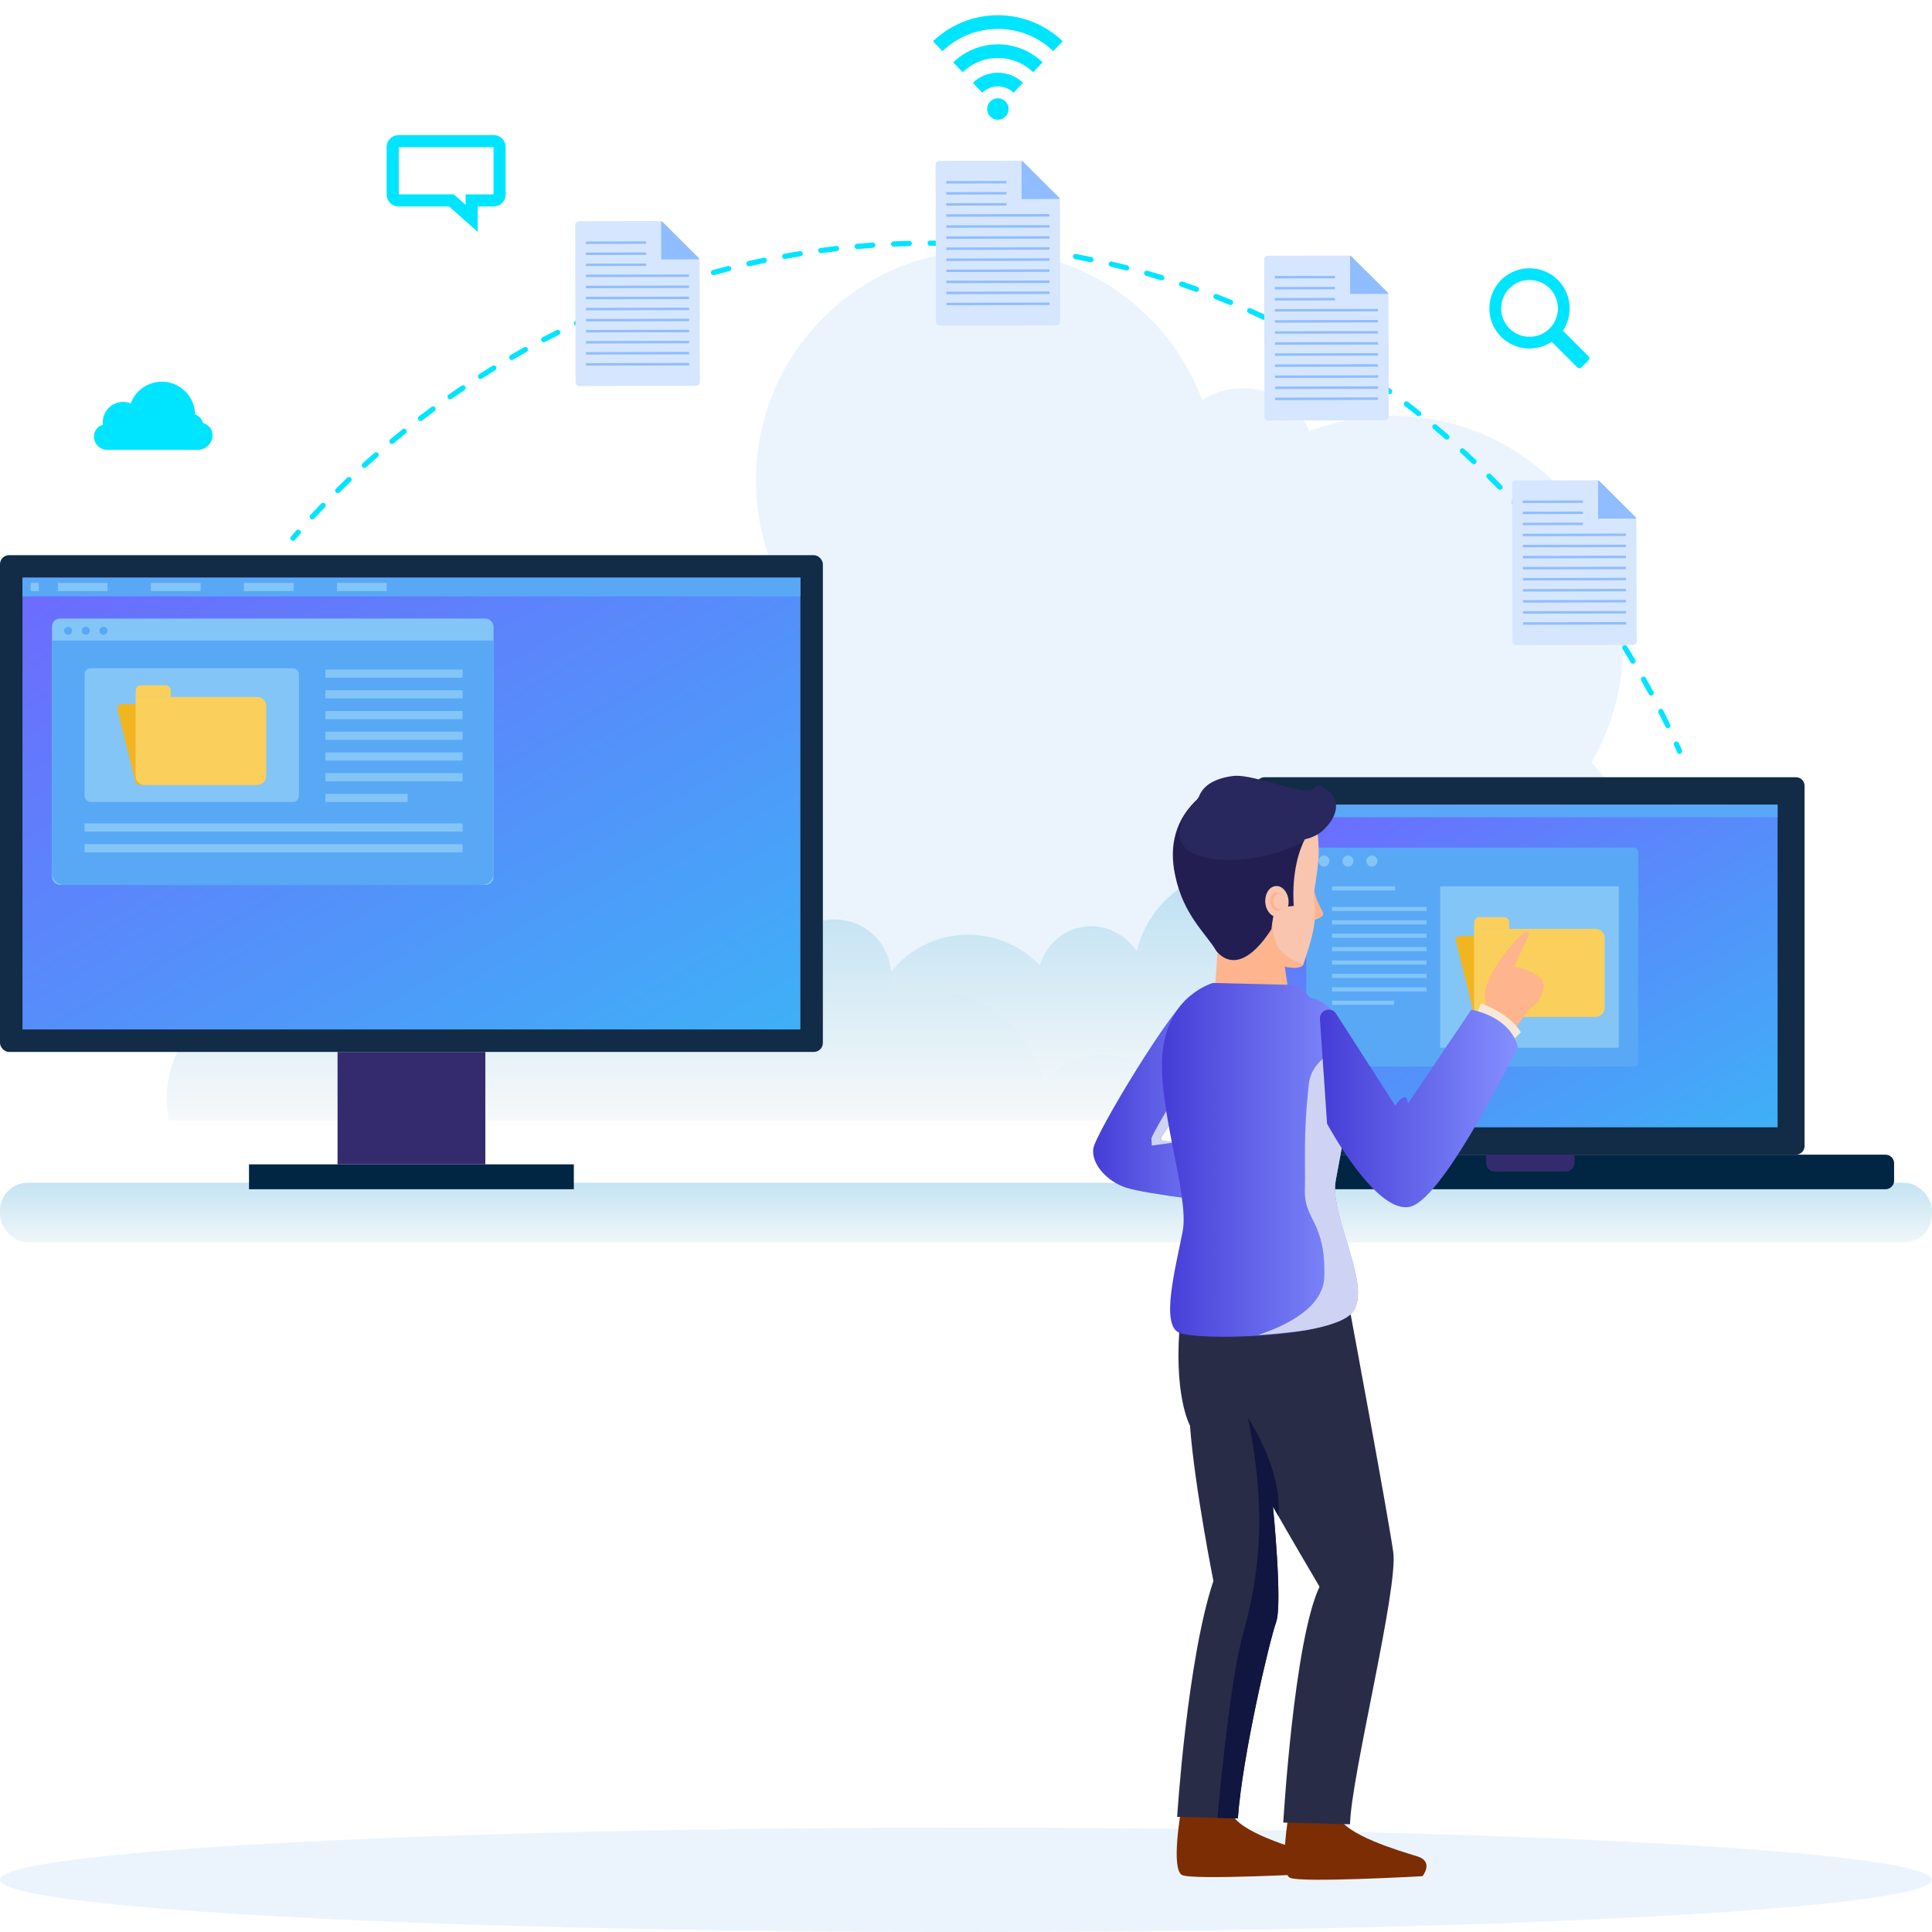 <?xml version="1.0" encoding="UTF-8"?>
<svg xmlns="http://www.w3.org/2000/svg" xmlns:xlink="http://www.w3.org/1999/xlink" viewBox="0 0 700 700">
  <defs>
    <style>
      .cls-1 {
        fill: url(#linear-gradient-2);
      }

      .cls-2 {
        fill: #111640;
      }

      .cls-3 {
        fill: #f1b521;
      }

      .cls-4 {
        fill: #f4be84;
      }

      .cls-5 {
        fill: #59a8f6;
      }

      .cls-6 {
        fill: #feb48c;
      }

      .cls-7 {
        fill: url(#linear-gradient-6);
      }

      .cls-8 {
        isolation: isolate;
      }

      .cls-9 {
        fill: #8fbdff;
      }

      .cls-10 {
        fill: #9bcaf9;
        opacity: .2;
      }

      .cls-11 {
        fill: #84c5f8;
      }

      .cls-12 {
        fill: #d6e6fe;
      }

      .cls-13 {
        fill: #221e52;
      }

      .cls-14 {
        fill: url(#linear-gradient-5);
      }

      .cls-15 {
        fill: #002643;
      }

      .cls-16 {
        fill: #342b6e;
      }

      .cls-17 {
        fill: #00e5ff;
      }

      .cls-18 {
        fill: #f9c5af;
      }

      .cls-19 {
        fill: url(#linear-gradient-7);
      }

      .cls-20 {
        fill: #ced3f4;
        mix-blend-mode: multiply;
      }

      .cls-21 {
        fill: #292c47;
      }

      .cls-22 {
        fill: #facf5c;
      }

      .cls-23 {
        fill: #7d2d03;
      }

      .cls-24 {
        fill: url(#linear-gradient-3);
      }

      .cls-25 {
        fill: url(#linear-gradient);
      }

      .cls-26 {
        fill: #28275e;
      }

      .cls-27 {
        fill: #122b46;
      }

      .cls-28 {
        fill: url(#linear-gradient-4);
      }

      .cls-29 {
        fill: url(#linear-gradient-8);
      }

      .cls-30 {
        fill: #f8e8d8;
      }
    </style>
    <linearGradient id="linear-gradient" x1="11543.36" y1="401.14" x2="11543.36" y2="314.87" gradientTransform="translate(11975.22) rotate(-180) scale(1 -1)" gradientUnits="userSpaceOnUse">
      <stop offset="0" stop-color="#f6f9fa"/>
      <stop offset="1" stop-color="#bbdff2"/>
    </linearGradient>
    <linearGradient id="linear-gradient-2" x1="11731.61" y1="405.93" x2="11731.61" y2="315.32" xlink:href="#linear-gradient"/>
    <linearGradient id="linear-gradient-3" x1="350" y1="453.28" x2="350" y2="423.44" gradientTransform="matrix(1, 0, 0, 1, 0, 0)" xlink:href="#linear-gradient"/>
    <linearGradient id="linear-gradient-4" x1="78.4" y1="168.73" x2="219.74" y2="413.55" gradientTransform="translate(-142.07 440.21) rotate(-90)" gradientUnits="userSpaceOnUse">
      <stop offset="0" stop-color="#6d6afe"/>
      <stop offset="1" stop-color="#3fb0f7"/>
    </linearGradient>
    <linearGradient id="linear-gradient-5" x1="506.72" y1="267.34" x2="602.15" y2="432.63" gradientTransform="matrix(1, 0, 0, 1, 0, 0)" xlink:href="#linear-gradient-4"/>
    <linearGradient id="linear-gradient-6" x1="396.06" y1="398.45" x2="452.02" y2="398.45" gradientUnits="userSpaceOnUse">
      <stop offset="0" stop-color="#453cd6"/>
      <stop offset="1" stop-color="#8490ff"/>
    </linearGradient>
    <linearGradient id="linear-gradient-7" x1="420.99" y1="420.23" x2="492.03" y2="420.23" xlink:href="#linear-gradient-6"/>
    <linearGradient id="linear-gradient-8" x1="478.23" y1="401.62" x2="549.94" y2="401.62" xlink:href="#linear-gradient-6"/>
  </defs>
  <g class="cls-8">
    <g id="Layer_1" data-name="Layer 1">
      <ellipse class="cls-10" cx="350" cy="681.08" rx="350" ry="18.92"/>
      <g>
        <g>
          <path class="cls-10" d="M576.6,276.26c7.25-12.37,11.43-26.77,11.43-42.15,0-46.1-37.37-83.47-83.47-83.47-10.61,0-20.75,2-30.09,5.61-4.21-9.22-13.48-15.64-24.28-15.64-5.39,0-10.41,1.61-14.6,4.36-11.82-31.74-42.38-54.35-78.24-54.35-46.1,0-83.47,37.37-83.47,83.47,0,12.25,2.66,23.86,7.4,34.34-2.36,2.14-4.66,4.38-6.82,6.8-16.27-11.52-37.58-13.33-55.55-4.71-17.92,8.6-29.83,26.29-31.07,46.13-33.68-14.15-71.53-10.09-96.98,11.3-34.4,28.91-41.78,85.82-11.3,129.93h506.54c24.7-41.27,18.58-91.32-9.5-121.63Z"/>
          <g>
            <path class="cls-25" d="M584.88,378.89c-14.03-2.67-24.16,7.86-24.82,8.53-.62-2.16-6.73-22.05-26.57-29.09-12.54-4.47-23.59-1.28-27.39,0,2.52-6.78,1.18-14.34-3.44-19.74-4.99-5.81-13.06-8.17-20.56-5.96-8.48-13.11-24.05-19.89-39.37-17.17-15.11,2.72-27.24,14.19-30.84,29.14-4.58-6.84-12.8-10.28-20.56-8.58-6.94,1.49-12.49,6.78-14.6,13.72-9.46-9.87-23.8-13.57-36.8-9.41-11.58,3.64-20.43,12.98-23.69,24.57-9.31-7.35-21.84-10.13-33.49-6.46-17.43,5.49-28.4,23.98-24.61,42.7h348.17c-2.11-11.36-10.74-20.25-21.43-22.26Z"/>
            <path class="cls-1" d="M404.34,382.56c-14.74-2.81-25.37,8.26-26.07,8.96-.65-2.27-7.07-23.16-27.91-30.55-13.17-4.7-24.78-1.35-28.77,0,2.65-7.13,1.24-15.06-3.62-20.73-5.24-6.1-13.71-8.58-21.59-6.26-8.91-13.77-25.26-20.89-41.35-18.03-15.87,2.86-28.61,14.9-32.39,30.61-4.81-7.18-13.44-10.8-21.59-9.02-7.29,1.57-13.12,7.13-15.33,14.41-9.93-10.37-24.99-14.25-38.65-9.88-12.17,3.83-21.46,13.64-24.88,25.81-9.78-7.72-22.93-10.64-35.17-6.79-18.3,5.76-29.83,25.19-25.84,44.85H426.85c-2.21-11.93-11.28-21.27-22.51-23.37Z"/>
          </g>
        </g>
        <rect class="cls-24" y="428.54" width="700" height="21.58" rx="10.07" ry="10.07"/>
        <g>
          <path class="cls-17" d="M106.16,195.95c-.22,0-.45-.08-.63-.24-.4-.35-.44-.95-.09-1.35,.63-.72,1.26-1.44,1.89-2.15,.35-.4,.95-.43,1.35-.08,.39,.35,.43,.95,.08,1.35-.63,.71-1.26,1.43-1.89,2.14-.19,.22-.45,.33-.72,.33Z"/>
          <path class="cls-17" d="M604.27,263.83c-.35,0-.7-.2-.86-.54-.75-1.55-1.59-3.25-2.52-5.08-.24-.47-.05-1.04,.42-1.28,.47-.24,1.04-.05,1.28,.42,.94,1.84,1.78,3.55,2.54,5.11,.23,.47,.03,1.05-.44,1.27-.13,.07-.27,.09-.41,.09Zm-6.05-11.81c-.34,0-.67-.18-.84-.5-.86-1.59-1.77-3.24-2.74-4.96-.26-.46-.1-1.04,.36-1.3,.46-.26,1.04-.1,1.3,.36,.97,1.73,1.89,3.39,2.76,4.99,.25,.46,.08,1.04-.39,1.29-.14,.08-.3,.12-.45,.12Zm-6.55-11.53c-.33,0-.64-.17-.82-.47-.94-1.58-1.92-3.19-2.94-4.85-.28-.45-.14-1.04,.31-1.31,.45-.27,1.04-.14,1.31,.31,1.03,1.66,2.01,3.29,2.95,4.87,.27,.45,.12,1.04-.33,1.31-.15,.09-.32,.13-.49,.13Zm-7-11.26c-.31,0-.62-.15-.8-.44-1.01-1.55-2.05-3.13-3.12-4.73-.29-.44-.18-1.03,.26-1.32,.44-.3,1.03-.18,1.32,.26,1.08,1.61,2.13,3.19,3.14,4.75,.29,.44,.16,1.03-.28,1.32-.16,.1-.34,.15-.52,.15Zm-7.43-10.98c-.3,0-.6-.14-.78-.4-1.07-1.52-2.17-3.05-3.3-4.6-.31-.42-.22-1.02,.21-1.33,.43-.31,1.02-.22,1.33,.21,1.14,1.56,2.24,3.1,3.32,4.63,.3,.43,.2,1.03-.23,1.33-.17,.12-.36,.17-.55,.17Zm-7.84-10.68c-.29,0-.57-.13-.76-.38-1.13-1.48-2.29-2.97-3.47-4.47-.33-.41-.26-1.01,.16-1.34,.41-.32,1.01-.26,1.34,.16,1.19,1.51,2.36,3.01,3.49,4.5,.32,.42,.24,1.02-.18,1.34-.17,.13-.38,.2-.58,.2Zm-8.25-10.37c-.28,0-.55-.12-.74-.35-1.19-1.44-2.41-2.88-3.65-4.33-.34-.4-.3-1,.1-1.35,.4-.34,1-.3,1.35,.1,1.25,1.46,2.47,2.91,3.67,4.36,.34,.41,.28,1.01-.13,1.34-.18,.15-.39,.22-.61,.22Zm-448-9c-.23,0-.47-.08-.65-.26-.39-.36-.41-.96-.05-1.35,1.3-1.39,2.61-2.77,3.92-4.14,.37-.38,.97-.39,1.35-.02,.38,.37,.39,.97,.02,1.35-1.31,1.36-2.61,2.73-3.9,4.12-.19,.2-.44,.3-.7,.3Zm439.36-1.04c-.26,0-.52-.11-.71-.32-1.25-1.39-2.52-2.79-3.81-4.18-.36-.39-.34-.99,.05-1.35,.39-.36,.99-.34,1.35,.05,1.3,1.4,2.58,2.81,3.84,4.21,.35,.39,.32,1-.07,1.35-.18,.16-.41,.24-.64,.24Zm-430.12-8.48c-.25,0-.49-.09-.68-.28-.37-.37-.37-.98,0-1.35,1.35-1.34,2.72-2.66,4.09-3.98,.38-.36,.98-.35,1.35,.03,.36,.38,.35,.99-.03,1.35-1.37,1.3-2.72,2.62-4.07,3.95-.19,.18-.43,.28-.67,.28Zm421.07-1.2c-.25,0-.5-.1-.68-.29-1.31-1.34-2.63-2.68-3.98-4.02-.37-.37-.38-.98,0-1.35,.37-.37,.98-.37,1.35,0,1.36,1.35,2.69,2.7,4.01,4.05,.37,.38,.36,.98-.02,1.35-.19,.18-.43,.27-.66,.27Zm-411.44-7.93c-.26,0-.52-.11-.71-.31-.35-.39-.33-.99,.06-1.35,1.41-1.28,2.83-2.55,4.26-3.8,.39-.35,1-.31,1.35,.09,.35,.4,.31,1-.09,1.35-1.42,1.24-2.83,2.5-4.23,3.78-.18,.17-.41,.25-.64,.25Zm402.01-1.37c-.24,0-.47-.09-.66-.26-1.36-1.29-2.74-2.57-4.15-3.85-.39-.35-.42-.96-.06-1.35,.35-.39,.96-.42,1.35-.06,1.41,1.29,2.8,2.58,4.17,3.88,.38,.36,.4,.97,.04,1.35-.19,.2-.44,.3-.69,.3Zm-392.01-7.34c-.27,0-.54-.12-.73-.34-.34-.4-.28-1.01,.12-1.34,1.46-1.22,2.93-2.43,4.41-3.62,.41-.33,1.01-.26,1.34,.15,.33,.41,.27,1.01-.15,1.34-1.47,1.18-2.93,2.38-4.38,3.59-.18,.15-.39,.22-.61,.22Zm382.2-1.56c-.22,0-.44-.08-.62-.23-1.42-1.23-2.85-2.45-4.31-3.67-.4-.34-.46-.94-.12-1.34,.34-.4,.94-.46,1.34-.12,1.47,1.23,2.91,2.46,4.33,3.69,.4,.34,.44,.95,.09,1.35-.19,.22-.45,.33-.72,.33Zm-371.84-6.73c-.29,0-.57-.13-.76-.37-.32-.42-.24-1.02,.18-1.34,1.51-1.16,3.03-2.3,4.56-3.43,.42-.31,1.02-.22,1.33,.2,.31,.42,.22,1.02-.2,1.33-1.52,1.12-3.03,2.26-4.53,3.41-.17,.13-.38,.2-.58,.2Zm361.65-1.74c-.21,0-.42-.07-.59-.21-1.47-1.17-2.96-2.33-4.46-3.48-.42-.32-.5-.92-.18-1.34,.32-.42,.92-.5,1.34-.18,1.52,1.16,3.01,2.33,4.49,3.5,.41,.33,.48,.93,.15,1.34-.19,.24-.47,.36-.75,.36Zm-350.95-6.1c-.3,0-.6-.14-.78-.41-.3-.43-.2-1.03,.23-1.33,1.56-1.09,3.12-2.17,4.7-3.23,.43-.29,1.03-.18,1.32,.26,.29,.44,.18,1.03-.26,1.32-1.56,1.06-3.12,2.13-4.67,3.21-.17,.12-.36,.17-.55,.17Zm340.41-1.9c-.19,0-.39-.06-.56-.18-1.52-1.1-3.06-2.19-4.62-3.27-.43-.3-.54-.9-.24-1.33,.3-.43,.89-.54,1.33-.24,1.57,1.09,3.12,2.19,4.65,3.29,.43,.31,.52,.91,.21,1.33-.19,.26-.48,.4-.77,.4Zm-329.39-5.48c-.32,0-.62-.16-.8-.44-.28-.44-.15-1.03,.29-1.32,1.6-1.02,3.21-2.03,4.83-3.03,.45-.28,1.04-.14,1.31,.31,.28,.45,.14,1.04-.31,1.31-1.61,.99-3.21,1.99-4.8,3.01-.16,.1-.34,.15-.51,.15Zm318.49-2.04c-.18,0-.36-.05-.52-.16-1.57-1.03-3.16-2.05-4.76-3.06-.45-.28-.58-.87-.3-1.32,.28-.44,.87-.58,1.32-.3,1.62,1.02,3.21,2.04,4.79,3.08,.44,.29,.56,.88,.27,1.32-.18,.28-.49,.43-.8,.43Zm-307.17-4.86c-.33,0-.65-.17-.83-.48-.27-.46-.11-1.04,.35-1.3,1.64-.96,3.3-1.9,4.95-2.82,.46-.26,1.04-.09,1.3,.37,.26,.46,.09,1.04-.37,1.3-1.65,.92-3.29,1.85-4.92,2.8-.15,.09-.32,.13-.48,.13Zm295.93-2.15c-.16,0-.33-.04-.48-.13-1.61-.95-3.25-1.9-4.9-2.83-.46-.26-.62-.84-.36-1.3,.26-.46,.84-.62,1.3-.36,1.66,.94,3.3,1.89,4.93,2.85,.45,.27,.6,.85,.34,1.31-.18,.3-.5,.47-.82,.47Zm-284.33-4.27c-.34,0-.67-.19-.85-.51-.24-.47-.07-1.04,.4-1.29,1.68-.88,3.37-1.75,5.07-2.6,.48-.23,1.04-.04,1.28,.42,.24,.47,.05,1.04-.42,1.28-1.69,.85-3.37,1.71-5.04,2.59-.14,.07-.29,.11-.44,.11Zm272.78-2.21c-.15,0-.3-.04-.45-.11-1.66-.88-3.33-1.74-5.02-2.6-.47-.24-.66-.81-.42-1.28,.24-.47,.81-.66,1.28-.42,1.7,.86,3.39,1.73,5.06,2.61,.47,.25,.64,.82,.4,1.29-.17,.32-.5,.51-.84,.51Zm-260.92-3.71c-.36,0-.7-.2-.86-.55-.22-.48-.02-1.05,.46-1.27,1.72-.81,3.44-1.61,5.18-2.38,.48-.22,1.05,0,1.26,.48,.22,.48,0,1.05-.48,1.26-1.72,.77-3.44,1.56-5.14,2.37-.13,.06-.27,.09-.41,.09Zm249.07-2.21c-.14,0-.27-.03-.41-.09-1.7-.8-3.41-1.58-5.14-2.36-.48-.21-.7-.78-.48-1.26,.21-.48,.78-.7,1.26-.48,1.74,.78,3.47,1.57,5.18,2.37,.48,.22,.68,.79,.46,1.27-.16,.35-.51,.55-.86,.55Zm-236.97-3.19c-.37,0-.73-.22-.88-.58-.2-.49,.02-1.05,.51-1.25,1.75-.74,3.51-1.46,5.27-2.16,.49-.2,1.04,.04,1.24,.53,.2,.49-.04,1.04-.53,1.24-1.75,.7-3.5,1.41-5.24,2.15-.12,.05-.25,.07-.37,.07Zm224.86-2.17c-.12,0-.25-.02-.36-.07-1.73-.72-3.48-1.42-5.25-2.11-.49-.19-.73-.74-.54-1.24,.19-.49,.75-.73,1.24-.54,1.78,.69,3.54,1.4,5.28,2.12,.49,.2,.72,.76,.52,1.25-.15,.37-.51,.59-.88,.59Zm-212.53-2.71c-.39,0-.75-.24-.89-.62-.18-.49,.07-1.04,.56-1.23,1.78-.66,3.57-1.3,5.36-1.93,.5-.17,1.04,.09,1.22,.59,.17,.5-.09,1.04-.59,1.22-1.78,.62-3.56,1.26-5.33,1.92-.11,.04-.22,.06-.33,.06Zm200.18-2.06c-.11,0-.22-.02-.32-.06-1.76-.63-3.55-1.25-5.34-1.85-.5-.17-.77-.71-.6-1.21,.17-.5,.71-.76,1.21-.6,1.81,.61,3.6,1.23,5.38,1.87,.5,.18,.75,.72,.58,1.22-.14,.39-.51,.63-.9,.63Zm-187.66-2.27c-.4,0-.78-.26-.91-.66-.16-.5,.11-1.04,.62-1.2,1.81-.58,3.62-1.15,5.44-1.69,.5-.16,1.04,.13,1.19,.64,.15,.5-.13,1.04-.64,1.19-1.81,.54-3.61,1.11-5.4,1.68-.1,.03-.2,.05-.29,.05Zm175.09-1.9c-.09,0-.19-.01-.28-.04-1.79-.55-3.6-1.08-5.42-1.6-.51-.14-.8-.67-.66-1.18,.14-.5,.67-.8,1.18-.66,1.84,.52,3.65,1.06,5.46,1.61,.5,.15,.79,.69,.63,1.19-.13,.41-.5,.67-.91,.67Zm-162.4-1.88c-.42,0-.8-.28-.92-.7-.14-.51,.16-1.03,.67-1.17,1.83-.5,3.67-.99,5.51-1.45,.51-.13,1.03,.18,1.16,.69,.13,.51-.18,1.03-.69,1.16-1.83,.46-3.65,.95-5.47,1.44-.08,.02-.17,.03-.25,.03Zm149.65-1.7c-.08,0-.16,0-.24-.03l-.97-.25c-1.51-.38-3.02-.75-4.53-1.1-.51-.12-.83-.63-.71-1.15,.12-.51,.63-.83,1.15-.71,1.52,.36,3.04,.73,4.56,1.11l.97,.25c.51,.13,.82,.65,.69,1.16-.11,.43-.5,.72-.92,.72Zm-136.81-1.53c-.43,0-.83-.3-.93-.74-.12-.51,.2-1.02,.72-1.14,1.85-.42,3.71-.83,5.57-1.21,.51-.1,1.02,.22,1.13,.74,.11,.52-.22,1.02-.74,1.13-1.85,.38-3.69,.78-5.53,1.2-.07,.02-.14,.02-.21,.02Zm123.9-1.46c-.06,0-.13,0-.19-.02-1.85-.38-3.7-.75-5.55-1.09-.52-.1-.86-.59-.76-1.11,.1-.52,.59-.86,1.11-.76,1.86,.35,3.73,.71,5.59,1.1,.52,.11,.85,.61,.74,1.13-.09,.45-.49,.76-.93,.76Zm-110.93-1.19c-.45,0-.85-.32-.94-.78-.09-.52,.25-1.01,.77-1.11,1.87-.34,3.74-.66,5.61-.96,.52-.09,1.01,.27,1.09,.79,.08,.52-.27,1.01-.79,1.09-1.86,.3-3.72,.62-5.58,.96-.06,.01-.11,.01-.17,.01Zm97.9-1.19s-.1,0-.15-.01c-1.86-.3-3.73-.57-5.59-.83-.52-.07-.89-.55-.81-1.08,.07-.52,.55-.89,1.08-.81,1.88,.26,3.76,.54,5.63,.84,.52,.08,.87,.57,.79,1.09-.07,.47-.48,.8-.94,.8Zm-84.82-.89c-.47,0-.88-.35-.94-.83-.07-.52,.3-1,.82-1.07,1.88-.26,3.76-.49,5.65-.71,.53-.07,1,.31,1.06,.84,.06,.52-.31,1-.84,1.06-1.87,.22-3.74,.45-5.61,.71-.04,0-.09,0-.13,0Zm71.7-.89s-.07,0-.11,0c-1.88-.21-3.75-.4-5.63-.57-.52-.05-.91-.51-.86-1.04,.05-.52,.52-.9,1.04-.86,1.89,.17,3.78,.37,5.66,.58,.52,.06,.9,.53,.84,1.05-.05,.49-.47,.85-.95,.85Zm-58.54-.6c-.49,0-.9-.37-.95-.87-.05-.52,.34-.99,.86-1.04,1.89-.17,3.78-.32,5.67-.46,.54-.06,.98,.36,1.02,.88,.04,.53-.36,.98-.88,1.02-1.88,.13-3.76,.28-5.64,.46-.03,0-.06,0-.09,0Zm45.35-.57s-.04,0-.06,0c-1.88-.12-3.77-.23-5.65-.31-.53-.02-.93-.47-.91-1,.02-.53,.48-.94,1-.91,1.9,.09,3.79,.19,5.69,.32,.53,.03,.92,.49,.89,1.01-.03,.5-.45,.89-.95,.89Zm-32.14-.32c-.51,0-.93-.4-.95-.91-.02-.53,.38-.97,.91-1,1.89-.09,3.79-.15,5.69-.2h.02c.52,0,.94,.41,.95,.93,.01,.53-.4,.96-.93,.98-1.88,.05-3.77,.11-5.65,.2-.01,0-.03,0-.04,0Zm18.91-.24h-.02c-1.89-.04-3.77-.06-5.66-.06-.53,0-.95-.43-.95-.95s.43-.95,.95-.95h0c1.9,0,3.8,.02,5.69,.06,.53,.01,.95,.45,.94,.97-.01,.52-.43,.94-.95,.94Z"/>
          <path class="cls-17" d="M608.52,273.15c-.37,0-.72-.22-.88-.58-.28-.66-.66-1.53-1.13-2.6-.21-.48,0-1.05,.49-1.26,.48-.22,1.04,0,1.26,.48,.48,1.09,.86,1.97,1.14,2.63,.2,.49-.02,1.05-.51,1.25-.12,.05-.25,.08-.37,.08Z"/>
        </g>
        <g>
          <path class="cls-12" d="M253.4,93.97c-.05-.22-.18-.43-.35-.6l-12.92-12.87c-.17-.17-.37-.28-.59-.33-.13-.05-.27-.07-.4-.07l-29.35,.06c-.77,0-1.39,.62-1.38,1.39l.11,56.92c0,.77,.62,1.4,1.39,1.4l42.25-.09c.77,0,1.4-.64,1.4-1.41l-.09-44.02c0-.13-.02-.27-.07-.38Z"/>
          <path class="cls-9" d="M253.4,93.97l-13.83,.03-.03-13.83c.22,.05,.42,.17,.59,.33l12.92,12.87c.17,.17,.3,.38,.35,.6Z"/>
          <g>
            <rect class="cls-9" x="212.27" y="87.49" width="21.79" height=".89" transform="translate(-.18 .45) rotate(-.12)"/>
            <rect class="cls-9" x="212.27" y="91.5" width="21.79" height=".89" transform="translate(-.18 .45) rotate(-.12)"/>
            <rect class="cls-9" x="212.28" y="95.51" width="21.79" height=".89" transform="translate(-.19 .45) rotate(-.12)"/>
            <rect class="cls-9" x="212.29" y="99.5" width="37.34" height=".89" transform="translate(-.2 .47) rotate(-.12)"/>
            <rect class="cls-9" x="212.3" y="103.51" width="37.34" height=".89" transform="translate(-.21 .47) rotate(-.12)"/>
            <rect class="cls-9" x="212.31" y="107.52" width="37.34" height=".89" transform="translate(-.22 .47) rotate(-.12)"/>
            <rect class="cls-9" x="212.31" y="111.53" width="37.34" height=".89" transform="translate(-.22 .46) rotate(-.12)"/>
            <rect class="cls-9" x="212.32" y="115.54" width="37.34" height=".89" transform="translate(-.23 .47) rotate(-.12)"/>
            <rect class="cls-9" x="212.33" y="119.54" width="37.34" height=".89" transform="translate(-.24 .47) rotate(-.12)"/>
            <rect class="cls-9" x="212.34" y="123.55" width="37.34" height=".89" transform="translate(-.25 .47) rotate(-.12)"/>
            <rect class="cls-9" x="212.35" y="127.56" width="37.34" height=".89" transform="translate(-.26 .46) rotate(-.12)"/>
            <rect class="cls-9" x="212.35" y="131.57" width="37.34" height=".89" transform="translate(-.27 .46) rotate(-.12)"/>
          </g>
        </g>
        <g>
          <path class="cls-12" d="M383.97,72.09c-.05-.22-.18-.43-.35-.6l-12.92-12.87c-.17-.17-.37-.28-.59-.33-.13-.05-.27-.07-.4-.07l-29.35,.06c-.77,0-1.39,.62-1.38,1.39l.11,56.92c0,.77,.62,1.4,1.39,1.4l42.25-.09c.77,0,1.4-.64,1.4-1.41l-.09-44.02c0-.13-.02-.27-.07-.38Z"/>
          <path class="cls-9" d="M383.97,72.09l-13.83,.03-.03-13.83c.22,.05,.42,.17,.59,.33l12.92,12.87c.17,.17,.3,.38,.35,.6Z"/>
          <g>
            <rect class="cls-9" x="342.84" y="65.62" width="21.79" height=".89" transform="translate(-.13 .71) rotate(-.12)"/>
            <rect class="cls-9" x="342.85" y="69.62" width="21.79" height=".89" transform="translate(-.14 .71) rotate(-.12)"/>
            <rect class="cls-9" x="342.86" y="73.63" width="21.79" height=".89" transform="translate(-.15 .71) rotate(-.12)"/>
            <rect class="cls-9" x="342.86" y="77.63" width="37.34" height=".89" transform="translate(-.16 .73) rotate(-.12)"/>
            <rect class="cls-9" x="342.87" y="81.63" width="37.34" height=".89" transform="translate(-.16 .73) rotate(-.12)"/>
            <rect class="cls-9" x="342.88" y="85.64" width="37.34" height=".89" transform="translate(-.17 .73) rotate(-.12)"/>
            <rect class="cls-9" x="342.89" y="89.65" width="37.34" height=".89" transform="translate(-.18 .73) rotate(-.12)"/>
            <rect class="cls-9" x="342.9" y="93.66" width="37.34" height=".89" transform="translate(-.19 .73) rotate(-.12)"/>
            <rect class="cls-9" x="342.9" y="97.67" width="37.34" height=".89" transform="translate(-.2 .73) rotate(-.12)"/>
            <rect class="cls-9" x="342.91" y="101.68" width="37.34" height=".89" transform="translate(-.21 .73) rotate(-.12)"/>
            <rect class="cls-9" x="342.92" y="105.68" width="37.34" height=".89" transform="translate(-.21 .73) rotate(-.12)"/>
            <rect class="cls-9" x="342.93" y="109.69" width="37.34" height=".89" transform="translate(-.22 .73) rotate(-.12)"/>
          </g>
        </g>
        <g>
          <path class="cls-12" d="M503.01,106.47c-.05-.22-.18-.43-.35-.6l-12.92-12.87c-.17-.17-.37-.28-.59-.33-.13-.05-.27-.07-.4-.07l-29.35,.06c-.77,0-1.39,.62-1.38,1.39l.11,56.92c0,.77,.62,1.4,1.39,1.4l42.25-.09c.77,0,1.4-.64,1.4-1.41l-.09-44.02c0-.13-.02-.27-.07-.38Z"/>
          <path class="cls-9" d="M503.01,106.47l-13.83,.03-.03-13.83c.22,.05,.42,.17,.59,.33l12.92,12.87c.17,.17,.3,.38,.35,.6Z"/>
          <g>
            <rect class="cls-9" x="461.88" y="99.99" width="21.79" height=".89" transform="translate(-.2 .96) rotate(-.12)"/>
            <rect class="cls-9" x="461.88" y="104" width="21.79" height=".89" transform="translate(-.21 .95) rotate(-.12)"/>
            <rect class="cls-9" x="461.89" y="108.01" width="21.79" height=".89" transform="translate(-.22 .95) rotate(-.12)"/>
            <rect class="cls-9" x="461.9" y="112" width="37.34" height=".89" transform="translate(-.23 .97) rotate(-.12)"/>
            <rect class="cls-9" x="461.91" y="116.01" width="37.34" height=".89" transform="translate(-.23 .97) rotate(-.12)"/>
            <rect class="cls-9" x="461.92" y="120.02" width="37.34" height=".89" transform="translate(-.24 .97) rotate(-.12)"/>
            <rect class="cls-9" x="461.92" y="124.02" width="37.34" height=".89" transform="translate(-.25 .97) rotate(-.12)"/>
            <rect class="cls-9" x="461.93" y="128.03" width="37.34" height=".89" transform="translate(-.26 .97) rotate(-.12)"/>
            <rect class="cls-9" x="461.94" y="132.04" width="37.34" height=".89" transform="translate(-.27 .97) rotate(-.12)"/>
            <rect class="cls-9" x="461.95" y="136.05" width="37.34" height=".89" transform="translate(-.27 .97) rotate(-.12)"/>
            <rect class="cls-9" x="461.96" y="140.06" width="37.34" height=".89" transform="translate(-.28 .97) rotate(-.12)"/>
            <rect class="cls-9" x="461.96" y="144.07" width="37.34" height=".89" transform="translate(-.29 .97) rotate(-.12)"/>
          </g>
        </g>
        <g>
          <path class="cls-12" d="M592.85,187.87c-.05-.22-.18-.43-.35-.6l-12.92-12.87c-.17-.17-.37-.28-.59-.33-.13-.05-.27-.07-.4-.07l-29.35,.06c-.77,0-1.39,.62-1.38,1.39l.11,56.92c0,.77,.62,1.4,1.39,1.4l42.25-.09c.77,0,1.4-.64,1.4-1.41l-.09-44.02c0-.13-.02-.27-.07-.38Z"/>
          <path class="cls-9" d="M592.85,187.87l-13.83,.03-.03-13.83c.22,.05,.42,.17,.59,.33l12.92,12.87c.17,.17,.3,.38,.35,.6Z"/>
          <g>
            <rect class="cls-9" x="551.72" y="181.39" width="21.79" height=".89" transform="translate(-.36 1.13) rotate(-.12)"/>
            <rect class="cls-9" x="551.73" y="185.4" width="21.79" height=".89" transform="translate(-.37 1.14) rotate(-.12)"/>
            <rect class="cls-9" x="551.74" y="189.41" width="21.79" height=".89" transform="translate(-.38 1.14) rotate(-.12)"/>
            <rect class="cls-9" x="551.74" y="193.4" width="37.34" height=".89" transform="translate(-.39 1.15) rotate(-.12)"/>
            <rect class="cls-9" x="551.75" y="197.41" width="37.34" height=".89" transform="translate(-.4 1.15) rotate(-.12)"/>
            <rect class="cls-9" x="551.76" y="201.42" width="37.34" height=".89" transform="translate(-.4 1.15) rotate(-.12)"/>
            <rect class="cls-9" x="551.77" y="205.42" width="37.34" height=".89" transform="translate(-.41 1.15) rotate(-.12)"/>
            <rect class="cls-9" x="551.78" y="209.43" width="37.34" height=".89" transform="translate(-.42 1.15) rotate(-.12)"/>
            <rect class="cls-9" x="551.78" y="213.44" width="37.34" height=".89" transform="translate(-.43 1.15) rotate(-.12)"/>
            <rect class="cls-9" x="551.79" y="217.45" width="37.34" height=".89" transform="translate(-.44 1.15) rotate(-.12)"/>
            <rect class="cls-9" x="551.8" y="221.46" width="37.34" height=".89" transform="translate(-.45 1.15) rotate(-.12)"/>
            <rect class="cls-9" x="551.81" y="225.47" width="37.34" height=".89" transform="translate(-.45 1.15) rotate(-.12)"/>
          </g>
        </g>
        <g>
          <g>
            <g>
              <rect class="cls-27" x="0" y="201.15" width="298.14" height="179.99" rx="3.27" ry="3.27"/>
              <rect class="cls-28" x="67.22" y="150.22" width="163.7" height="281.85" transform="translate(440.21 142.07) rotate(90)"/>
              <rect class="cls-5" x="8.15" y="209.29" width="281.85" height="6.77"/>
              <rect class="cls-16" x="122.3" y="381.14" width="53.55" height="40.73"/>
              <rect class="cls-15" x="90.22" y="421.87" width="117.69" height="9.01"/>
            </g>
            <g>
              <rect class="cls-11" x="18.84" y="224.11" width="159.98" height="96.51" rx="2.93" ry="2.93"/>
              <path class="cls-5" d="M18.84,232.09v84.3c0,2.34,1.94,4.23,4.32,4.23H174.5c2.39,0,4.32-1.9,4.32-4.23v-84.3H18.84Z"/>
              <g>
                <path class="cls-5" d="M26.15,228.55c0,.81-.66,1.46-1.46,1.46s-1.46-.66-1.46-1.46,.66-1.46,1.46-1.46,1.46,.66,1.46,1.46Z"/>
                <path class="cls-5" d="M32.55,228.55c0,.81-.66,1.46-1.46,1.46s-1.46-.66-1.46-1.46,.66-1.46,1.46-1.46,1.46,.66,1.46,1.46Z"/>
                <path class="cls-5" d="M38.96,228.55c0,.81-.66,1.46-1.46,1.46s-1.46-.66-1.46-1.46,.66-1.46,1.46-1.46,1.46,.66,1.46,1.46Z"/>
              </g>
              <g>
                <rect class="cls-11" x="30.64" y="242.13" width="77.67" height="48.44" rx="2.18" ry="2.18"/>
                <rect class="cls-11" x="117.92" y="242.59" width="49.67" height="2.96"/>
                <rect class="cls-11" x="117.92" y="250.09" width="49.67" height="2.96"/>
                <rect class="cls-11" x="117.92" y="272.61" width="49.67" height="2.96"/>
                <rect class="cls-11" x="117.92" y="257.6" width="49.67" height="2.96"/>
                <rect class="cls-11" x="30.64" y="298.33" width="136.95" height="2.96"/>
                <rect class="cls-11" x="30.64" y="305.84" width="136.95" height="2.96"/>
                <rect class="cls-11" x="117.92" y="265.1" width="49.67" height="2.96"/>
                <rect class="cls-11" x="117.92" y="280.11" width="49.67" height="2.96"/>
                <rect class="cls-11" x="117.92" y="287.62" width="29.76" height="2.96"/>
              </g>
            </g>
            <rect class="cls-11" x="11.1" y="211.2" width="2.96" height="2.96"/>
            <rect class="cls-11" x="20.98" y="211.2" width="17.98" height="2.96"/>
            <rect class="cls-11" x="54.69" y="211.2" width="17.98" height="2.96"/>
            <rect class="cls-11" x="88.4" y="211.2" width="17.98" height="2.96"/>
            <rect class="cls-11" x="122.12" y="211.2" width="17.98" height="2.96"/>
          </g>
          <g>
            <path class="cls-27" d="M458.13,281.61h192.61c1.71,0,3.09,1.39,3.09,3.09v130.56c0,1.71-1.39,3.09-3.09,3.09h-192.6c-1.71,0-3.09-1.39-3.09-3.09v-130.55c0-1.71,1.39-3.1,3.1-3.1Z"/>
            <path class="cls-14" d="M644.04,408.44s0,0,0,0h-179.2s0,0,0,0v-116.91h179.21v116.91Z"/>
            <polygon class="cls-5" points="644.04 296.1 644.03 296.1 464.83 296.1 464.82 296.1 464.82 291.53 644.04 291.53 644.04 296.1"/>
            <g>
              <rect class="cls-5" x="473.31" y="307.12" width="120.23" height="79.3" rx="1.49" ry="1.49"/>
              <path class="cls-11" d="M481.7,311.98c0,1.1-.9,2-2,2s-2-.9-2-2,.9-2,2-2,2,.9,2,2Z"/>
              <path class="cls-11" d="M490.38,311.98c0,1.1-.9,2-2,2s-2-.9-2-2,.9-2,2-2,2,.9,2,2Z"/>
              <path class="cls-11" d="M499.06,311.98c0,1.1-.9,2-2,2s-2-.9-2-2,.9-2,2-2,2,.9,2,2Z"/>
              <rect class="cls-11" x="521.81" y="321.15" width="64.72" height="58.44"/>
              <rect class="cls-11" x="482.63" y="321.15" width="22.86" height="1.49"/>
              <rect class="cls-11" x="482.63" y="328.59" width="34.23" height="1.49"/>
              <rect class="cls-11" x="482.63" y="333.44" width="34.23" height="1.49"/>
              <rect class="cls-11" x="482.63" y="338.29" width="34.23" height="1.49"/>
              <rect class="cls-11" x="482.63" y="343.15" width="34.23" height="1.49"/>
              <rect class="cls-11" x="482.63" y="348" width="34.23" height="1.49"/>
              <rect class="cls-11" x="482.63" y="352.85" width="34.23" height="1.49"/>
              <rect class="cls-11" x="482.63" y="357.71" width="34.23" height="1.49"/>
              <rect class="cls-11" x="482.63" y="362.56" width="22.51" height="1.49"/>
            </g>
            <path class="cls-15" d="M686.27,427.8c0,1.7-1.41,3.09-3.14,3.09H425.73c-1.74,0-3.14-1.39-3.14-3.09v-6.35c0-1.71,1.41-3.09,3.14-3.09h257.4c1.73,0,3.14,1.38,3.14,3.09v6.35Z"/>
            <path class="cls-16" d="M570.43,418.36v3.02c0,1.7-1.39,3.09-3.09,3.09h-25.81c-1.71,0-3.09-1.39-3.09-3.09v-3.02"/>
          </g>
        </g>
        <g>
          <path class="cls-3" d="M577.95,368.44h-42.46c-.7,0-1.31-.49-1.47-1.17l-6.52-26.22c-.25-.99,.51-1.96,1.53-1.96h48.92v29.35Z"/>
          <path class="cls-22" d="M578.12,368.44h-40.73c-1.82,0-3.29-1.47-3.29-3.29v-28.61h44.01c1.82,0,3.29,1.47,3.29,3.29v25.32c0,1.82-1.47,3.29-3.29,3.29Z"/>
          <path class="cls-22" d="M544.92,332.3h-8.88c-1.06,0-1.93,.86-1.93,1.93v2.32h12.73v-2.32c0-1.06-.86-1.93-1.93-1.93Z"/>
        </g>
        <g>
          <path class="cls-3" d="M92.99,284.42H50.54c-.7,0-1.31-.49-1.47-1.17l-6.52-26.22c-.25-.99,.51-1.96,1.53-1.96h48.92v29.35Z"/>
          <path class="cls-22" d="M93.16,284.42H52.44c-1.82,0-3.29-1.47-3.29-3.29v-28.61h44.01c1.82,0,3.29,1.47,3.29,3.29v25.32c0,1.82-1.47,3.29-3.29,3.29Z"/>
          <path class="cls-22" d="M59.96,248.28h-8.88c-1.06,0-1.93,.86-1.93,1.93v2.32h12.73v-2.32c0-1.06-.86-1.93-1.93-1.93Z"/>
        </g>
        <path class="cls-17" d="M76.09,154.88c-.63-.63-1.37-1.15-2.18-1.53-.1-.05-.21-.1-.32-.14-.02,0-.03-.01-.05-.02-.39-1.42-1.47-2.56-2.86-3.02-.08-6.58-5.44-11.88-12.03-11.88-5.18,0-9.6,3.27-11.29,7.87-.85-.35-1.79-.54-2.76-.54-4.07,0-7.37,3.3-7.37,7.37,0,.32,.02,.64,.06,.95-.36,.1-.7,.22-1.03,.37-.32,.14-.63,.38-.92,.68-2.91,2.97-.66,8,3.49,8h32.86c3.79,0,6.43-3.91,4.87-7.37-.14-.32-.3-.57-.47-.75Z"/>
        <path class="cls-17" d="M361.55,35.61c-2.15,0-3.89,1.74-3.89,3.89s1.74,3.89,3.89,3.89,3.89-1.74,3.89-3.89-1.74-3.89-3.89-3.89Zm-9.09-5.61l3.42,3.58c1.48-1.41,3.46-2.28,5.67-2.28,2.21,0,4.19,.87,5.67,2.28l3.43-3.58c-2.36-2.26-5.56-3.66-9.09-3.66-3.53,0-6.73,1.4-9.09,3.66Zm9.09-24.49c-9.12,0-17.39,3.6-23.5,9.44l3.43,3.58c5.22-5,12.27-8.06,20.07-8.07,7.8,0,14.85,3.07,20.07,8.07l3.43-3.58c-6.11-5.84-14.38-9.44-23.5-9.44Zm-16.2,17.07l3.43,3.58c3.33-3.18,7.81-5.14,12.78-5.14,4.97,0,9.45,1.96,12.78,5.14l3.42-3.58c-4.21-4.03-9.91-6.52-16.2-6.52-6.29,0-11.99,2.49-16.2,6.52Z"/>
        <path class="cls-17" d="M542.77,102.69c-4.23,5.3-4.17,13.04,.14,18.27,4.9,5.95,13.29,6.9,19.33,2.88l9.3,9.3c.39,.39,1.03,.39,1.42,0l2.61-2.61c.39-.39,.39-1.03,0-1.42l-9.3-9.3c3.77-5.65,3.17-13.38-1.82-18.36-6.06-6.06-16.18-5.65-21.69,1.24Zm18.68,16.32c-4.01,4.01-10.54,4.01-14.55,0-4.01-4.01-4.01-10.54,0-14.55,4.01-4.01,10.54-4.01,14.55,0,4.01,4.01,4.01,10.54,0,14.55Z"/>
        <path class="cls-17" d="M178.89,48.95h-34.49c-2.38,0-4.31,1.93-4.31,4.31v17.24c0,2.38,1.93,4.31,4.31,4.31h18.35l10.34,9.21v-9.21h5.8c2.38,0,4.31-1.93,4.31-4.31v-17.24c0-2.38-1.93-4.31-4.31-4.31Zm-.08,21.47h-10.11v3.81l-3.03-2.7-1.25-1.11h-19.94v-17.08h34.33v17.08Z"/>
      </g>
      <g>
        <g>
          <path class="cls-4" d="M470.24,425.98c-2.32-4.04-8.87-3.27-20.68-6.79-1.18-.35-2.5-.71-3.92-1.07-1.22,3.36-2.56,6.72-3.49,10.15,3.47-.4,6.29-.13,7.75,1.36,5.58,5.69,11.3,7.62,11.3,7.62,0,0-.86,3.92,1.22,5.31,2.07,1.39,6.34-.61,8.01-.72,1.67-.11,2.14-11.82-.18-15.86Z"/>
          <polygon class="cls-30" points="448.34 417.27 455.83 419.47 451.12 432.88 443.1 432.2 448.34 417.27"/>
          <path class="cls-7" d="M431.6,360.79c-5.91,2.25-34.8,50.04-35.49,55.42-.69,5.38,4.76,11.81,12,14.14,7.24,2.34,37.19,5.77,37.19,5.77l6.71-19.77-30.5-2.95c-.71-.07-1.09-.87-.7-1.46l15.37-23.45-4.58-27.7Z"/>
        </g>
        <path class="cls-20" d="M421.52,413.4c-.71-.07-1.09-.87-.7-1.46l14.89-22.72,.35-1.54-.88-5.3c-5.45,8.27-16.37,25.88-18.01,30.05l.16,2.63,8.75-1.22-4.56-.44Z"/>
        <path class="cls-6" d="M475.97,322.01c1.51,6.68,3.84,8.15,3.35,9.52-.49,1.36-5.4,2.51-5.4,2.51,0,0,1.38-9.91,2.05-12.02Z"/>
        <path class="cls-18" d="M474.81,295.56s3.02,1.32,2.98,13.59c-.01,3.14-.89,9.32-1.64,13.83-.45,8.56,2.4,8.25-4.02,26.69,0,0-7.34,1.89-21.11-4.56l23.79-49.54Z"/>
        <path class="cls-6" d="M441.19,345.09c5.16,5.41,12.17,2.98,19.49-8.45,.13-1.43,.34-2.72,.57-3.95-1.01,12.64,5.81,14.13,10.88,16.98,0,0-.84,1.79-6.62,.59l1.83,12.48-27.89,1.83c.66-3.25,1.28-13.58,1.65-19.43l.07-.05Z"/>
        <path class="cls-13" d="M434.39,289.05c4.94-7.13,28.33-3.3,38.51,0,10.76,3.47,8.27,7.98,7.84,9.46-1.01,3.47-5.79,5-7.98,5.52-1.95,3.9-4.8,11.84-4.02,24.19l-3.78,.43s.59-3.58-.27-5.99c-1.85,3.79-3.45,7.87-4.02,13.99-7.52,11.74-14.73,14.01-19.92,8-3.65-6.33-11.96-12.92-14.98-27.54-2.28-10.51,0-20.47,8.62-28.05Z"/>
        <path class="cls-26" d="M433.61,289.83l.77-1.15c1.57-4.27,6.01-6.69,12.29-7.52,8.31-1.1,29.64,9.48,30.17,3.18,14.23,4.48,4.52,18.42-4.07,19.68-1.96,3.59-27.13,11.66-40.56,5.07-9.5-4.66-2.8-15.3,1.4-19.26Z"/>
        <path class="cls-18" d="M458.48,327.39c.41,3.07,2.61,5.21,4.91,4.79,2.3-.42,3.83-3.25,3.43-6.32-.41-3.07-2.61-5.21-4.91-4.79-2.3,.42-3.83,3.25-3.43,6.32Z"/>
        <path class="cls-6" d="M463.77,329.28c-1.11,.2-2.17-.83-2.37-2.31-.2-1.48,.54-2.84,1.65-3.05,.42-.08,.81,.07,1.17,.3-.55-.64-1.26-1-2.02-.86-1.35,.25-2.26,1.91-2.02,3.72,.24,1.81,1.53,3.07,2.89,2.82,.53-.1,.96-.45,1.31-.91-.19,.13-.39,.25-.62,.29Z"/>
        <path class="cls-23" d="M427.87,656.16s-3.75,21.34,.49,23.23c4.24,1.89,49.37-.55,49.37-.55,0,0,4.42-5.25-1.97-7.19-6.39-1.95-27.51-7.83-29.57-15.03l-18.33-.46Z"/>
        <path class="cls-23" d="M466.94,657.13s-3.66,21.34,.46,23.23c4.13,1.89,48-.59,48-.59,0,0,4.3-5.25-1.91-7.19-6.21-1.94-26.74-7.81-28.74-15.01l-17.82-.45Z"/>
        <path class="cls-21" d="M448.49,658.84l-21.99-.55s3.63-57.11,13.14-85.47c0,0-6.84-34.27-8.49-56.31,0,0-6.32-11.16-3.41-39.68l61.62-.66s13.58,72.94,15.44,86.19c1.87,13.25-15.23,81.02-15.67,98.61l-24.18-.61s3.85-65.9,13.14-85.47c0,0-10.55-17.86-16.87-29.02,0,0,3.52,35.29,1.15,41.83-2.36,6.54-12.2,48.09-13.88,71.15Z"/>
        <path class="cls-19" d="M483.98,427.63c2.53-13.14,5.27-29.82,5.27-29.82,0,0,.02-4.81,.09-4.81,0-.05,.17-5.37,.17-5.41,.16-24.03-14.92-26.18-14.92-26.18,0,0,.02,0,.03-.02l-4.27-4.49-30.78-.77s-15.5,4.01-18.19,23.74c-2.69,19.73,9.67,53.04,7.14,66.18-2.53,13.14-8.14,33.92-1.27,36.83,6.87,2.91,53.1,1.87,62.11-6.71,9.01-8.57-7.91-35.4-5.39-48.53Z"/>
        <path class="cls-20" d="M483.98,427.63c2.1-10.93,4.35-24.29,5.05-28.47,.02-.3,.03-.6,.05-.89,.01-.24,.03-.48,.04-.71,.24-4.45,.36-7.98,.41-9.59-.01-.22-.02-.38-.02-.39,.02-2.7-.18-5.08-.5-7.25-8.59,.97-10.91,4.46-10.91,4.46,0,0-3.35,2.86-3.9,8.01-2.07,19.31-1.15,27.21-1.43,38.33-.28,11.12,7.56,11.32,7.06,31.34-.27,10.81-12.63,17.42-23.95,21.21,5.95-.37,11.87-.94,17.26-1.73,7.38-1.31,13.51-3.2,16.23-5.79,9.01-8.57-7.91-35.4-5.39-48.53Z"/>
        <path class="cls-2" d="M462.37,587.69c2.36-6.54-1.15-41.83-1.15-41.83,.63,1.11,1.31,2.3,2.01,3.52h0c1.43-17.4-11.1-35.65-11.1-35.65,7.86,37.6,2.86,61.67-1.98,79.15-4.84,17.48-9.05,65.77-9.05,65.77l7.4,.18c1.68-23.06,11.52-64.61,13.88-71.15Z"/>
        <g>
          <path class="cls-6" d="M559.28,357.94c1.02-5.72-10.61-7.69-10.61-7.69,0,0,2.38-5.48,4.43-9.73,2.05-4.26-.76-2.82-.76-2.82-7.9,7.02-15.35,18.66-14.23,24.21,1.12,5.55-2.97,10.84-2.97,10.84l10.42,4.93s6.07-8.65,7.26-10.59c1.18-1.93,5.44-3.43,6.45-9.15Z"/>
          <path class="cls-30" d="M534.44,368.97l2.17-5.43s10.49,3.59,14.43,10.49l-4.18,4.11-12.42-9.17Z"/>
          <path class="cls-29" d="M484.1,367.3c8.39,12.97,21.44,33.33,21.44,33.33,0,0,4.02-6.44,4.61-.83l22.92-33.94s13.76,2.06,16.87,13.31c0,0-26.28,54.37-38.73,57.96-12.45,3.59-30.39-30.02-30.39-30.02l-2.58-37.85c-.22-3.29,4.07-4.73,5.87-1.96Z"/>
        </g>
      </g>
    </g>
  </g>
</svg>